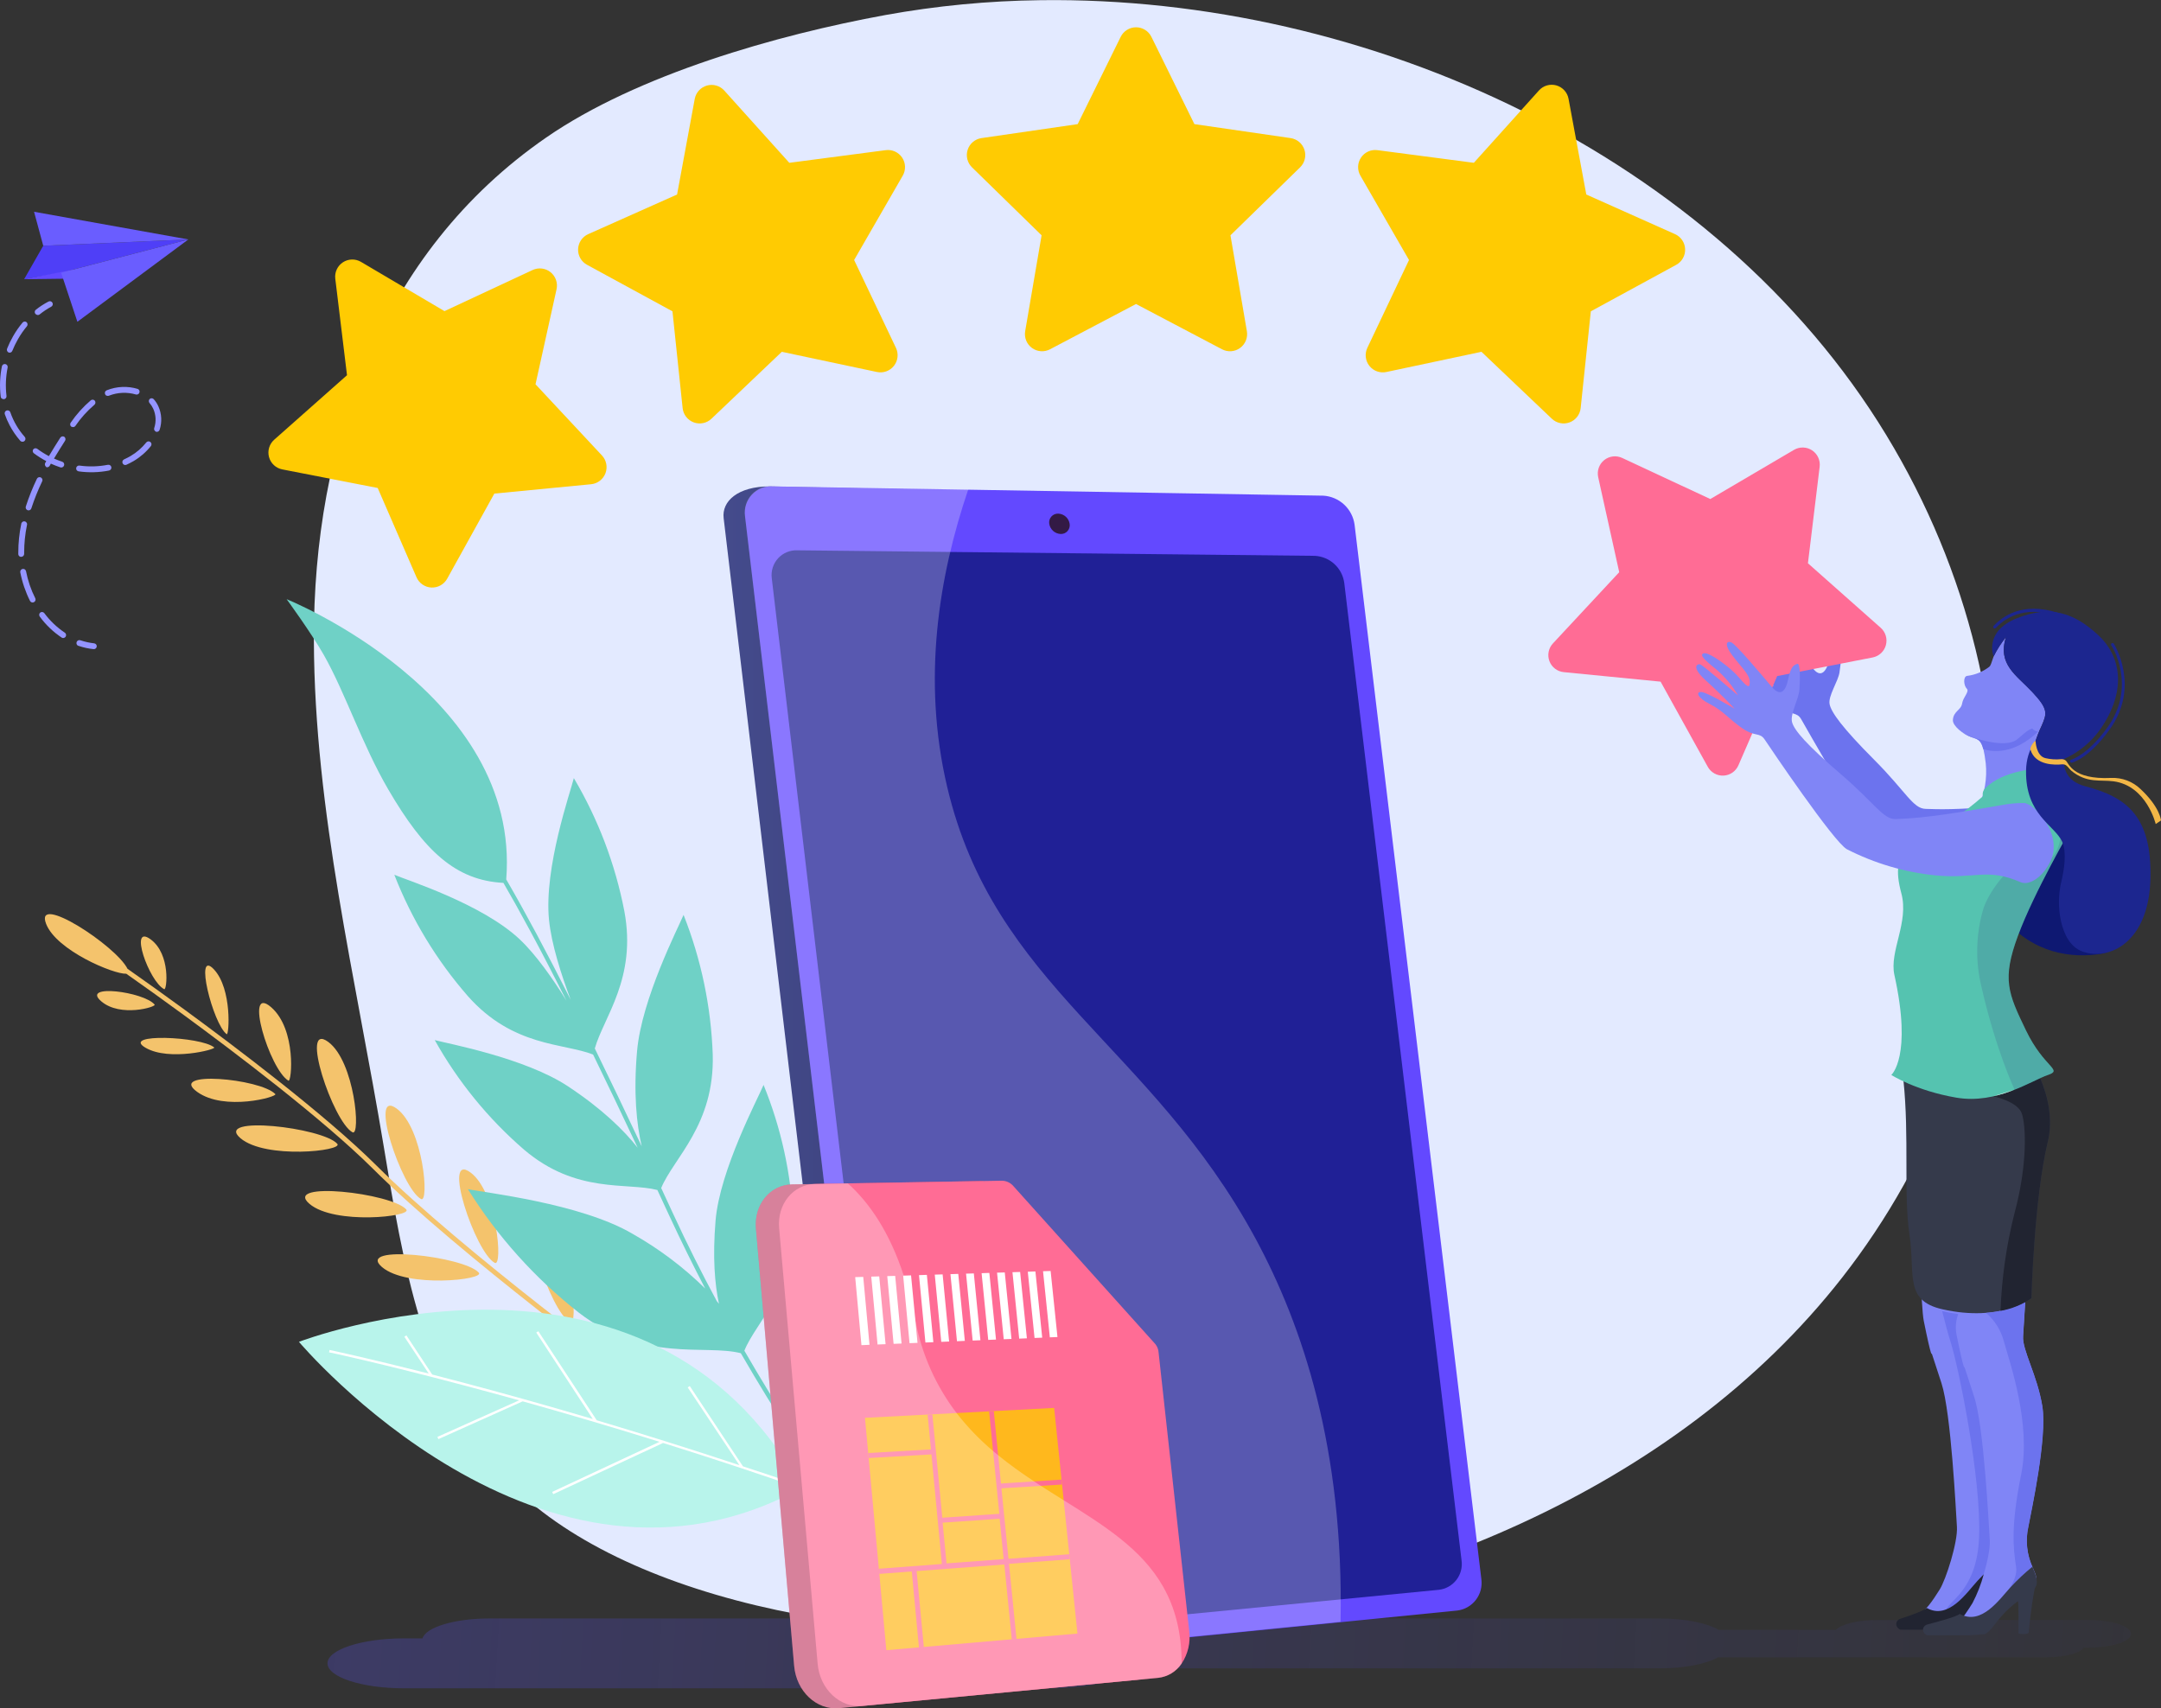 <svg width="530" height="419" viewBox="0 0 530 419" fill="none" xmlns="http://www.w3.org/2000/svg">
<rect x="0" y="0" width="530" height="419" fill="#333333" stroke="none"/>
<path style="mix-blend-mode:multiply" opacity="0.3" d="M512.354 397.344H460.144C455.512 397.344 451.57 398.352 450.285 399.744H421.514C418.695 398.083 413.266 396.95 407.081 396.95H120.061C111.507 396.95 104.419 399.101 103.623 401.837H99.02C88.739 401.837 80.319 404.593 80.319 407.953C80.319 411.324 88.739 414.079 99.02 414.079H258.718C267.714 414.079 275.29 411.967 277.036 409.192H407.09C413.161 409.192 418.503 408.097 421.37 406.484H501.929C506.398 406.484 510.148 405.457 511.107 404.094H512.363C518.031 404.094 522.673 402.567 522.673 400.714C522.663 398.861 518.022 397.344 512.354 397.344Z" fill="url(#paint0_linear_1300_2)"/>
<path d="M462.57 106.621C420.872 38.066 335.537 -1.012 255.199 0.044C242.425 0.194 229.686 1.415 217.116 3.693C190.627 8.542 156.322 18.268 133.939 33.745C93.103 61.964 76.828 108.954 76.982 157.086C77.116 199.035 87.301 240.1 94.129 281.262C98.675 308.693 103.72 340.503 123.169 361.837C176.568 420.339 369.448 418.649 451.81 313.331C496.741 255.856 503.646 174.157 462.57 106.621Z" fill="#E3EAFF"/>
<path d="M82.726 280.542C84.28 282.289 65.109 284.382 58.971 279.159C52.315 273.456 79.139 276.5 82.726 280.542Z" fill="#F4C36C"/>
<path d="M99.644 296.643C101.207 298.4 82.026 300.484 75.898 295.261C69.242 289.558 96.057 292.601 99.644 296.643Z" fill="#F4C36C"/>
<path d="M117.434 312.14C118.997 313.897 99.816 315.981 93.688 310.767C87.032 305.064 113.809 308.098 117.434 312.14Z" fill="#F4C36C"/>
<path d="M136.096 327.041C137.65 328.788 118.479 330.881 112.341 325.658C105.686 319.955 132.51 322.999 136.096 327.041Z" fill="#F4C36C"/>
<path d="M31.274 237.613C35.743 240.743 40.548 244.19 45.372 247.714C57.523 256.615 79.782 273.388 92.259 285.793C113.588 306.993 156.226 338.333 156.648 338.65L155.977 339.61C155.545 339.293 112.821 307.925 91.453 286.638C79.111 274.377 57.091 257.748 45.055 248.933C39.925 245.17 35.168 241.771 30.967 238.823C27.889 238.986 13.848 233.11 11.307 226.591C8.315 218.862 28.454 231.929 31.274 237.613Z" fill="#F4C36C"/>
<path d="M67.525 268.339C68.168 269.001 55.058 272.64 48.345 267.791C41.056 262.51 63.776 264.498 67.525 268.339Z" fill="#F4C36C"/>
<path d="M52.536 256.903C53.083 257.374 41.517 260.35 35.724 256.99C29.414 253.351 49.342 254.186 52.536 256.903Z" fill="#F4C36C"/>
<path d="M37.93 246.398C38.38 246.946 29.519 249.605 24.829 245.582C19.737 241.223 35.292 243.22 37.93 246.398Z" fill="#F4C36C"/>
<path d="M86.447 277.709C88.528 278.842 87.023 260.321 80.482 255.529C73.395 250.335 81.633 275.059 86.447 277.709Z" fill="#F4C36C"/>
<path d="M103.259 294.079C105.34 295.212 103.834 276.691 97.294 271.9C90.235 266.705 98.464 291.467 103.259 294.079Z" fill="#F4C36C"/>
<path d="M121.337 309.73C123.418 310.863 121.912 292.342 115.372 287.551C108.284 282.357 116.522 307.119 121.337 309.73Z" fill="#F4C36C"/>
<path d="M139.827 324.314C141.918 325.447 140.402 306.926 133.871 302.135C126.775 296.941 135.022 321.703 139.827 324.314Z" fill="#F4C36C"/>
<path d="M70.738 265.054C71.544 265.534 72.752 252.476 66.509 247.041C59.738 241.156 66.068 262.25 70.738 265.054Z" fill="#F4C36C"/>
<path d="M55.595 253.647C56.18 254.07 56.986 242.577 52.459 237.747C47.539 232.505 52.21 251.141 55.595 253.647Z" fill="#F4C36C"/>
<path d="M40.279 242.616C40.922 242.932 41.929 234.051 36.932 230.383C31.514 226.418 36.53 240.734 40.279 242.616Z" fill="#F4C36C"/>
<path d="M195.7 350.517L195.182 351.419L200.745 354.674L198.491 356.815C196.976 354.607 190.502 345.034 182.562 331.275C185.439 324.084 195.182 316.095 194.549 299.322C194.041 287.909 191.579 276.669 187.27 266.091C185.995 269.221 176.52 286.945 175.493 299.418C174.755 308.347 175.292 314.953 176.337 319.782L175.791 319.11C172.242 312.505 168.598 305.313 165.126 297.776L162.163 291.381C165.203 284.007 175.302 275.894 174.803 258.621C174.39 246.886 171.97 235.308 167.649 224.392C166.306 227.599 157.377 244.968 156.246 257.786C155.335 268.146 156.131 275.769 157.387 281.156C153.301 272.476 149.465 264.475 145.879 257.152C148.056 249.471 156.207 239.956 153.129 223.489C150.904 211.975 146.712 200.932 140.738 190.844C139.913 194.224 133.373 212.822 134.648 225.602C135.233 231.487 137.592 238.919 139.971 245.217C134.025 233.436 128.798 223.681 124.156 215.683C127.791 170.115 70.297 146.956 70.297 146.956C70.297 146.956 76.253 155.088 79.398 160.6C84.644 169.827 88.797 182.597 95.222 193.619C104.026 208.703 111.727 215.933 123.466 216.538C127.168 222.904 132.097 231.9 138.926 245.429C135.559 240.004 131.474 234.176 127.503 230.422C118.287 221.703 99.845 215.895 96.709 214.55C100.962 225.449 107.072 235.527 114.767 244.334C125.825 256.816 138.225 255.798 145.457 258.64C148.736 265.361 152.362 272.918 156.389 281.492C153.014 277.21 147.681 271.977 139.319 266.446C128.769 259.456 109.915 255.981 106.625 255.097C112.311 265.267 119.727 274.365 128.539 281.981C141.352 292.87 153.656 289.932 161.223 291.861L164.196 298.275C167.073 304.468 170.017 310.431 172.952 316.028C167.639 310.805 161.664 306.302 155.181 302.634C142.378 295.087 118.671 292.505 114.748 291.65C121.99 303.254 131.197 313.505 141.956 321.943C158.077 334.367 172.76 329.624 181.689 331.89C190.732 347.54 197.868 357.814 197.992 357.948L198.318 358.428L202.452 354.521L195.7 350.517Z" fill="#6FD1C6"/>
<path d="M73.318 329.105C73.318 329.105 158.825 296.181 196.602 364.909C132.922 399.993 73.318 329.105 73.318 329.105Z" fill="#B8F4EB"/>
<path d="M80.827 331.093L80.703 331.679C80.827 331.679 93.448 334.387 113.895 339.812C117.894 340.868 122.373 342.087 127.321 343.451L107.277 352.418L107.517 352.966L128.194 343.7C137.919 346.417 149.293 349.739 161.76 353.628L135.425 365.918L135.684 366.465L162.623 353.907C173.173 357.2 184.432 360.896 196.257 365.006L196.448 364.439C191.653 362.759 186.858 361.146 182.216 359.639L169.164 339.946L168.665 340.282L181.344 359.351C168.771 355.184 156.984 351.506 146.358 348.347L132.03 326.504L131.522 326.83L145.38 348.03C133.162 344.411 122.526 341.473 114.048 339.226C111.209 338.471 108.527 337.77 106.002 337.123L99.672 327.522L99.174 327.858L105.148 336.883C89.977 333.043 80.933 331.113 80.827 331.093Z" fill="white"/>
<path d="M88.5 64.21L109.013 76.308L130.62 66.226C131.33 65.894 132.119 65.768 132.897 65.862C133.675 65.955 134.411 66.264 135.023 66.755C135.634 67.245 136.097 67.897 136.358 68.637C136.618 69.376 136.668 70.174 136.499 70.941L131.34 94.253L147.643 111.718C148.176 112.292 148.538 113.004 148.688 113.772C148.838 114.541 148.771 115.337 148.494 116.07C148.217 116.802 147.741 117.443 147.119 117.919C146.498 118.396 145.756 118.689 144.977 118.765L121.241 121.06L109.675 141.934C109.296 142.621 108.732 143.188 108.047 143.571C107.362 143.955 106.584 144.138 105.8 144.101C105.017 144.064 104.259 143.808 103.614 143.362C102.968 142.916 102.46 142.299 102.147 141.578L92.633 119.687L69.233 115.126C68.463 114.977 67.75 114.615 67.175 114.081C66.6 113.547 66.186 112.863 65.979 112.106C65.773 111.348 65.782 110.548 66.006 109.796C66.23 109.043 66.66 108.369 67.247 107.849L85.105 92.025L82.228 68.329C82.139 67.555 82.268 66.773 82.598 66.068C82.928 65.363 83.447 64.763 84.097 64.337C84.747 63.91 85.503 63.672 86.281 63.649C87.058 63.627 87.826 63.821 88.5 64.21Z" fill="#FFCB02"/>
<path d="M177.623 22.195L193.581 39.929L217.221 36.828C217.997 36.724 218.787 36.84 219.501 37.163C220.214 37.486 220.823 38.003 221.259 38.654C221.694 39.306 221.938 40.067 221.964 40.851C221.989 41.634 221.795 42.409 221.402 43.088L209.482 63.77L219.743 85.325C220.078 86.033 220.208 86.82 220.12 87.598C220.032 88.376 219.729 89.114 219.244 89.729C218.76 90.343 218.114 90.811 217.378 91.077C216.643 91.344 215.848 91.4 215.082 91.239L191.749 86.285L174.487 102.703C173.918 103.244 173.209 103.613 172.442 103.771C171.674 103.929 170.877 103.869 170.142 103.597C169.406 103.326 168.761 102.853 168.28 102.234C167.799 101.614 167.5 100.872 167.418 100.092L164.925 76.357L143.98 64.951C143.29 64.578 142.718 64.02 142.33 63.339C141.941 62.657 141.751 61.881 141.781 61.097C141.811 60.313 142.06 59.553 142.499 58.904C142.939 58.255 143.551 57.741 144.267 57.423L166.057 47.706L170.391 24.24C170.538 23.473 170.894 22.762 171.421 22.186C171.948 21.61 172.625 21.193 173.376 20.981C174.126 20.768 174.921 20.77 175.671 20.984C176.422 21.198 177.097 21.618 177.623 22.195Z" fill="#FFCB02"/>
<path d="M377.427 22.195L361.469 39.929L337.829 36.828C337.053 36.724 336.263 36.841 335.549 37.163C334.836 37.486 334.227 38.003 333.791 38.655C333.356 39.306 333.112 40.067 333.086 40.851C333.061 41.634 333.255 42.41 333.648 43.088L345.568 63.77L335.345 85.325C335.01 86.034 334.879 86.822 334.967 87.601C335.056 88.38 335.36 89.119 335.846 89.734C336.331 90.35 336.979 90.816 337.716 91.082C338.453 91.348 339.249 91.403 340.016 91.24L363.339 86.285L380.602 102.704C381.171 103.244 381.879 103.614 382.647 103.772C383.415 103.93 384.211 103.869 384.947 103.598C385.682 103.326 386.327 102.853 386.808 102.234C387.289 101.614 387.588 100.873 387.67 100.092L390.163 76.357L411.109 64.951C411.795 64.575 412.363 64.015 412.748 63.334C413.134 62.653 413.322 61.877 413.291 61.095C413.26 60.312 413.011 59.554 412.573 58.905C412.135 58.257 411.525 57.743 410.811 57.423L389.051 47.706L384.697 24.24C384.556 23.465 384.2 22.745 383.671 22.162C383.141 21.579 382.458 21.157 381.7 20.944C380.943 20.731 380.14 20.735 379.385 20.956C378.629 21.177 377.951 21.607 377.427 22.195Z" fill="#FFCB02"/>
<path d="M282.387 9.031L292.937 30.443L316.539 33.87C317.313 33.984 318.041 34.313 318.639 34.819C319.237 35.325 319.682 35.989 319.924 36.735C320.165 37.481 320.193 38.28 320.005 39.041C319.817 39.802 319.42 40.495 318.859 41.043L301.779 57.711L305.807 81.234C305.939 82.007 305.853 82.802 305.558 83.528C305.263 84.255 304.772 84.885 304.138 85.346C303.505 85.807 302.755 86.082 301.974 86.139C301.193 86.197 300.411 86.034 299.717 85.67L278.618 74.561L257.52 85.67C256.826 86.034 256.044 86.197 255.263 86.139C254.482 86.082 253.732 85.807 253.099 85.346C252.465 84.885 251.973 84.255 251.678 83.528C251.383 82.802 251.297 82.007 251.43 81.234L255.458 57.711L238.387 41.043C237.826 40.495 237.429 39.801 237.242 39.039C237.054 38.277 237.083 37.478 237.326 36.731C237.568 35.985 238.014 35.322 238.614 34.816C239.213 34.311 239.942 33.983 240.717 33.87L264.31 30.443L274.859 9.031C275.206 8.329 275.743 7.738 276.408 7.325C277.073 6.911 277.84 6.692 278.623 6.692C279.406 6.692 280.173 6.911 280.838 7.325C281.503 7.738 282.04 8.329 282.387 9.031Z" fill="#FFCB02"/>
<path d="M10.607 60.274L5.917 68.484L14.99 66.88L46.187 58.728L10.607 60.274Z" fill="#4F3FF7"/>
<path d="M5.917 68.483L21.214 68.29L17.57 66.207L5.917 68.483Z" fill="#6249FF"/>
<path d="M10.607 60.275L8.353 51.94L46.187 58.729L10.607 60.275Z" fill="#6A5DFF"/>
<path d="M46.187 58.728L14.99 66.88L18.979 78.92L46.187 58.728Z" fill="#6A5DFF"/>
<path d="M8.861 77.115C8.779 77.075 8.707 77.015 8.65 76.942C8.546 76.796 8.501 76.616 8.524 76.438C8.547 76.26 8.637 76.097 8.775 75.982C9.75 75.208 10.797 74.529 11.902 73.956C11.985 73.913 12.075 73.886 12.169 73.878C12.262 73.87 12.357 73.88 12.446 73.908C12.536 73.936 12.619 73.981 12.691 74.041C12.762 74.102 12.822 74.176 12.865 74.259C12.909 74.342 12.935 74.433 12.944 74.526C12.952 74.62 12.942 74.714 12.914 74.804C12.886 74.894 12.841 74.977 12.78 75.049C12.72 75.121 12.646 75.18 12.563 75.224C11.547 75.774 10.584 76.417 9.686 77.144C9.563 77.227 9.417 77.269 9.269 77.264C9.121 77.259 8.978 77.207 8.861 77.115Z" fill="#9494FF"/>
<path d="M15.153 156.395C13.063 155.005 11.235 153.256 9.753 151.229C9.639 151.076 9.59 150.884 9.617 150.695C9.644 150.506 9.745 150.335 9.897 150.221C10.047 150.123 10.227 150.083 10.404 150.11C10.581 150.137 10.742 150.227 10.856 150.365C12.244 152.245 13.948 153.87 15.891 155.166C16.046 155.268 16.156 155.428 16.196 155.609C16.236 155.791 16.205 155.982 16.108 156.141C16.011 156.3 15.857 156.415 15.677 156.462C15.497 156.51 15.306 156.485 15.143 156.395H15.153ZM7.653 147.686C7.532 147.615 7.433 147.512 7.365 147.388C6.25 145.163 5.443 142.795 4.968 140.351C4.941 140.167 4.985 139.981 5.091 139.83C5.198 139.678 5.359 139.574 5.54 139.538C5.721 139.502 5.91 139.538 6.066 139.637C6.222 139.737 6.333 139.892 6.378 140.072C6.825 142.388 7.589 144.63 8.65 146.736C8.715 146.87 8.736 147.021 8.71 147.168C8.685 147.314 8.615 147.45 8.51 147.555C8.405 147.66 8.27 147.73 8.123 147.756C7.976 147.781 7.826 147.76 7.691 147.696L7.653 147.686ZM4.853 136.5C4.745 136.439 4.655 136.352 4.591 136.246C4.528 136.14 4.492 136.019 4.488 135.895V135.55C4.485 133.188 4.726 130.833 5.208 128.522C5.217 128.421 5.247 128.323 5.297 128.234C5.346 128.146 5.414 128.069 5.495 128.008C5.576 127.948 5.669 127.905 5.768 127.883C5.867 127.861 5.97 127.861 6.069 127.881C6.168 127.901 6.262 127.943 6.344 128.002C6.426 128.061 6.495 128.137 6.546 128.224C6.597 128.312 6.629 128.41 6.639 128.51C6.65 128.611 6.639 128.713 6.608 128.81C6.154 131.021 5.926 133.273 5.927 135.531V135.838C5.929 136.027 5.857 136.21 5.726 136.347C5.595 136.483 5.416 136.563 5.227 136.568C5.098 136.585 4.967 136.561 4.853 136.5ZM6.656 125.075C6.514 124.994 6.404 124.867 6.344 124.715C6.285 124.563 6.28 124.395 6.33 124.239C7.085 121.901 7.998 119.617 9.063 117.403C9.151 117.24 9.298 117.118 9.474 117.061C9.65 117.004 9.841 117.017 10.008 117.097C10.174 117.177 10.303 117.319 10.369 117.492C10.434 117.665 10.43 117.857 10.358 118.027C9.321 120.18 8.431 122.399 7.691 124.671C7.664 124.762 7.619 124.847 7.559 124.92C7.498 124.993 7.424 125.053 7.34 125.097C7.256 125.141 7.164 125.167 7.069 125.175C6.975 125.183 6.88 125.171 6.79 125.142L6.656 125.075ZM11.355 114.513C11.197 114.417 11.081 114.264 11.031 114.086C10.982 113.908 11.001 113.717 11.086 113.553L11.345 113.092C10.283 112.534 9.266 111.892 8.305 111.172C8.161 111.063 8.064 110.902 8.035 110.723C8.007 110.544 8.048 110.36 8.152 110.212C8.264 110.071 8.424 109.977 8.602 109.948C8.779 109.92 8.961 109.959 9.111 110.058C10.022 110.736 10.984 111.343 11.988 111.873C12.832 110.432 13.752 108.992 14.798 107.331C14.903 107.183 15.059 107.079 15.237 107.04C15.414 107 15.6 107.029 15.757 107.12C15.903 107.226 16.006 107.383 16.045 107.56C16.084 107.737 16.056 107.922 15.968 108.08C15.009 109.626 14.05 111.076 13.244 112.468C13.884 112.756 14.555 113.015 15.258 113.246C15.348 113.274 15.431 113.32 15.503 113.381C15.575 113.442 15.634 113.516 15.677 113.6C15.72 113.684 15.746 113.776 15.753 113.87C15.76 113.964 15.748 114.059 15.719 114.148C15.69 114.244 15.641 114.333 15.576 114.409C15.511 114.486 15.431 114.547 15.341 114.591C15.251 114.634 15.152 114.658 15.052 114.661C14.952 114.664 14.852 114.647 14.759 114.609C13.984 114.351 13.222 114.053 12.477 113.716L12.18 114.244C12.087 114.406 11.935 114.525 11.756 114.577C11.578 114.629 11.386 114.61 11.221 114.523L11.355 114.513ZM5.169 108.272C5.102 108.232 5.041 108.184 4.987 108.128C3.962 106.955 3.077 105.666 2.35 104.287C1.902 103.437 1.517 102.554 1.199 101.647C1.159 101.556 1.138 101.459 1.138 101.36C1.138 101.261 1.158 101.163 1.197 101.072C1.237 100.981 1.294 100.899 1.366 100.832C1.439 100.764 1.524 100.712 1.617 100.679C1.71 100.646 1.809 100.632 1.908 100.639C2.006 100.646 2.103 100.673 2.19 100.719C2.278 100.765 2.355 100.828 2.417 100.905C2.479 100.983 2.525 101.072 2.551 101.167C3.321 103.376 4.517 105.411 6.071 107.158C6.181 107.287 6.242 107.45 6.244 107.62C6.245 107.789 6.187 107.954 6.079 108.085C5.972 108.216 5.821 108.304 5.655 108.335C5.488 108.366 5.316 108.337 5.169 108.253V108.272ZM19.027 115.521C18.886 115.437 18.777 115.307 18.72 115.152C18.662 114.997 18.66 114.827 18.713 114.671C18.765 114.515 18.87 114.381 19.01 114.293C19.149 114.205 19.314 114.167 19.478 114.187C21.8 114.513 24.16 114.448 26.46 113.995C26.645 113.958 26.838 113.995 26.996 114.1C27.154 114.204 27.264 114.366 27.304 114.551C27.341 114.738 27.303 114.932 27.2 115.092C27.096 115.252 26.933 115.364 26.747 115.406C24.289 115.887 21.767 115.955 19.286 115.608C19.191 115.588 19.102 115.545 19.027 115.483V115.521ZM0.527 97.816C0.43 97.761 0.346 97.684 0.285 97.591C0.223 97.497 0.185 97.39 0.173 97.278C-0.13 94.795 -0.029 92.279 0.47 89.828C0.514 89.648 0.626 89.492 0.782 89.393C0.938 89.293 1.126 89.258 1.307 89.294C1.489 89.329 1.65 89.434 1.756 89.585C1.863 89.736 1.907 89.923 1.88 90.106C1.412 92.409 1.315 94.772 1.592 97.106C1.604 97.199 1.597 97.294 1.573 97.385C1.548 97.475 1.505 97.561 1.447 97.635C1.389 97.709 1.317 97.771 1.235 97.817C1.153 97.863 1.062 97.892 0.969 97.903C0.812 97.913 0.656 97.869 0.527 97.778V97.816ZM30.373 113.956C30.241 113.882 30.137 113.767 30.075 113.63C30.035 113.543 30.012 113.45 30.009 113.355C30.005 113.26 30.02 113.165 30.053 113.075C30.086 112.986 30.136 112.904 30.201 112.835C30.266 112.765 30.343 112.709 30.43 112.67C30.978 112.423 31.513 112.148 32.032 111.844C33.504 110.982 34.804 109.856 35.868 108.522C35.986 108.371 36.159 108.274 36.349 108.252C36.539 108.229 36.73 108.283 36.88 108.402C37.03 108.52 37.127 108.693 37.149 108.883C37.172 109.073 37.118 109.264 36.999 109.415C35.818 110.888 34.378 112.134 32.751 113.092C32.195 113.409 31.61 113.716 31.015 113.985C30.913 114.031 30.802 114.053 30.69 114.048C30.579 114.043 30.47 114.011 30.373 113.956ZM17.55 104.652H17.483C17.343 104.54 17.248 104.381 17.218 104.203C17.188 104.026 17.224 103.844 17.32 103.692C18.726 101.638 20.397 99.779 22.288 98.162C22.433 98.057 22.611 98.01 22.788 98.03C22.965 98.049 23.129 98.134 23.247 98.267C23.366 98.417 23.422 98.607 23.402 98.798C23.383 98.988 23.289 99.163 23.142 99.285C21.35 100.816 19.77 102.579 18.442 104.527C18.331 104.646 18.184 104.723 18.023 104.746C17.863 104.769 17.699 104.736 17.56 104.652H17.55ZM2.043 86.409C1.894 86.321 1.782 86.183 1.726 86.019C1.669 85.856 1.673 85.678 1.736 85.517C2.157 84.458 2.654 83.431 3.222 82.444C3.897 81.265 4.674 80.147 5.543 79.103C5.662 78.969 5.826 78.885 6.004 78.867C6.182 78.849 6.36 78.899 6.502 79.007C6.648 79.13 6.74 79.306 6.758 79.496C6.776 79.686 6.719 79.876 6.598 80.025C5.782 81.005 5.053 82.056 4.421 83.164C3.89 84.091 3.422 85.054 3.021 86.045C2.986 86.136 2.934 86.219 2.866 86.288C2.798 86.358 2.717 86.413 2.627 86.45C2.537 86.487 2.44 86.505 2.343 86.503C2.246 86.501 2.15 86.479 2.062 86.438L2.043 86.409ZM38.15 105.814C38.009 105.735 37.9 105.61 37.84 105.459C37.781 105.309 37.775 105.143 37.824 104.988C38.342 103.437 38.257 101.746 37.584 100.255C37.351 99.743 37.044 99.267 36.673 98.843C36.611 98.773 36.564 98.691 36.533 98.602C36.503 98.513 36.491 98.419 36.497 98.325C36.503 98.231 36.528 98.14 36.57 98.056C36.611 97.972 36.67 97.897 36.741 97.835C36.879 97.722 37.055 97.665 37.233 97.678C37.412 97.691 37.578 97.771 37.7 97.903C38.168 98.422 38.553 99.012 38.841 99.65C39.662 101.464 39.771 103.52 39.148 105.411C39.12 105.502 39.075 105.586 39.015 105.66C38.955 105.733 38.881 105.794 38.797 105.839C38.713 105.883 38.621 105.911 38.527 105.92C38.432 105.929 38.337 105.919 38.246 105.891L38.15 105.814ZM26.086 97.038C25.948 96.956 25.84 96.831 25.779 96.683C25.739 96.594 25.717 96.498 25.716 96.4C25.715 96.302 25.733 96.205 25.771 96.115C25.809 96.025 25.865 95.944 25.936 95.876C26.006 95.809 26.09 95.757 26.182 95.723C28.602 94.753 31.28 94.634 33.777 95.387C33.947 95.453 34.085 95.58 34.164 95.744C34.244 95.908 34.258 96.096 34.205 96.27C34.151 96.444 34.034 96.591 33.876 96.682C33.718 96.773 33.532 96.801 33.355 96.76C31.172 96.119 28.838 96.22 26.719 97.048C26.618 97.088 26.511 97.106 26.403 97.099C26.295 97.092 26.19 97.062 26.095 97.01L26.086 97.038Z" fill="#9494FF"/>
<path d="M19.104 158.354C18.961 158.27 18.851 158.139 18.794 157.983C18.736 157.827 18.734 157.656 18.788 157.499C18.817 157.404 18.866 157.316 18.932 157.241C18.997 157.166 19.078 157.105 19.168 157.063C19.258 157.02 19.356 156.997 19.456 156.994C19.555 156.992 19.654 157.01 19.747 157.048C20.832 157.414 21.955 157.662 23.094 157.787C23.282 157.808 23.454 157.902 23.573 158.05C23.692 158.197 23.747 158.386 23.727 158.575C23.706 158.763 23.612 158.936 23.464 159.054C23.317 159.173 23.128 159.229 22.94 159.208C21.696 159.082 20.47 158.815 19.286 158.411L19.104 158.354Z" fill="#9494FF"/>
<path d="M498.381 197.018L492.233 197.575C479.267 198.727 475.354 198.478 472.257 198.391C469.159 198.305 467.461 194.176 459.665 186.351C451.868 178.526 449.115 174.714 448.722 172.698C448.329 170.681 450.813 167.138 451.148 164.921C451.484 162.703 451.973 158.257 451.091 158.545C450.208 158.833 449.518 158.948 448.521 162.386C447.974 164.258 446.67 166.754 444.473 163.72C442.277 160.686 436.466 152.458 435.372 151.997C434.279 151.536 433.598 152.352 435.372 155.127C437.146 157.902 439.266 160.12 439.208 161.906C439.151 163.692 438.604 163.461 436.629 160.744C434.653 158.027 429.915 154.023 428.582 154.157C427.249 154.292 428.448 155.732 431.306 158.392C433.264 160.352 434.884 162.623 436.101 165.113C436.101 165.113 428.055 156.99 427.422 156.779C426.789 156.567 425.043 157.182 428.592 160.936C432.14 164.69 435.008 168.3 435.008 168.3C435.008 168.3 428.611 163.749 427.22 163.567C425.83 163.384 426.041 164.863 429.062 166.706C432.083 168.55 433.253 170.547 436.36 173.111C439.467 175.674 440.647 174.464 441.769 176.423C442.891 178.382 456.663 202.789 459.722 204.805C466.193 208.79 473.348 211.538 480.821 212.909C490.517 214.608 493.614 212.006 501.536 216.221C503.588 217.316 507.06 215.463 509.266 211.718C512.958 205.41 506.485 197.201 503.914 196.941C502.072 196.778 500.218 196.804 498.381 197.018Z" fill="#6C73EE"/>
<path d="M520.199 223.345C520.563 223.402 522.328 232.85 515.25 233.954C508.173 235.059 498.736 233.954 491.428 225.255C478.433 209.768 508.93 201.185 508.93 201.185L520.199 223.345Z" fill="#0E1872"/>
<path d="M502.629 168.743C502.702 168.746 502.774 168.729 502.838 168.693C502.901 168.657 502.953 168.604 502.987 168.539C503.022 168.475 503.037 168.402 503.031 168.329C503.025 168.256 502.999 168.186 502.955 168.128C497.959 161.618 499.877 152.516 499.896 152.42C499.907 152.372 499.909 152.321 499.9 152.272C499.892 152.223 499.874 152.176 499.847 152.134C499.82 152.092 499.785 152.056 499.744 152.027C499.703 151.999 499.657 151.979 499.608 151.969C499.51 151.949 499.409 151.967 499.324 152.021C499.24 152.075 499.18 152.16 499.157 152.257C499.071 152.651 497.143 161.858 502.361 168.579C502.39 168.625 502.429 168.664 502.476 168.692C502.522 168.721 502.575 168.738 502.629 168.743Z" fill="#1C268F"/>
<path d="M502.629 168.743C502.702 168.746 502.774 168.729 502.838 168.693C502.901 168.657 502.953 168.604 502.987 168.539C503.022 168.475 503.037 168.402 503.031 168.329C503.025 168.256 502.999 168.186 502.955 168.128C497.959 161.618 499.877 152.516 499.896 152.42C499.907 152.372 499.909 152.321 499.9 152.272C499.892 152.223 499.874 152.176 499.847 152.134C499.82 152.092 499.785 152.056 499.744 152.027C499.703 151.999 499.657 151.979 499.608 151.969C499.51 151.949 499.409 151.967 499.324 152.021C499.24 152.075 499.18 152.16 499.157 152.257C499.071 152.651 497.143 161.858 502.361 168.579C502.39 168.625 502.429 168.664 502.476 168.692C502.522 168.721 502.575 168.738 502.629 168.743Z" fill="#1C268F"/>
<path d="M489.318 372.677C490.056 368.664 493.998 350.306 492.77 342.519C491.543 334.732 487.841 328.433 488.081 325.035C488.32 321.636 489.318 304.305 489.318 304.305C487.774 303.134 476.85 291.324 472.305 297.862C470.271 300.743 471.202 320.906 471.806 323.911C473.781 333.714 473.781 331.957 473.781 331.957L476.16 339.245C478.529 346.532 479.699 370.67 479.948 374.444C480.197 378.217 477.263 387.406 475.709 389.873C474.06 392.485 472.122 395.433 470.396 395.932C469.159 396.297 467.807 397.689 468.478 398.812C468.799 398.646 469.153 398.551 469.514 398.534C471.432 398.419 473.187 397.574 475.047 397.295C476.821 396.99 478.626 396.919 480.418 397.084H480.61C482.172 394.442 484.211 392.114 486.623 390.219C491.581 386.455 492.013 386.455 490.517 383.027C489.008 379.798 488.588 376.166 489.318 372.677Z" fill="#8085F6"/>
<path d="M491.945 156.299C490.78 157.759 489.773 159.339 488.944 161.013C488.34 162.665 488.301 163.164 487.879 163.538C486.308 164.759 484.435 165.529 482.461 165.766C481.425 165.91 481.607 168.147 482.355 168.896C483.103 169.645 481.473 170.922 481.214 172.564C480.955 174.206 479.085 174.407 478.96 176.596C478.874 177.998 481.367 180.043 483.487 180.783C485.606 181.522 486.306 181.368 487.016 187.196C487.388 190.872 486.766 194.58 485.213 197.931L486.7 198.036C489.002 195.593 491.901 193.793 495.11 192.813C500.807 190.893 500.232 192.055 500.232 192.055C500.232 192.055 497.7 189.693 498.112 186.534C498.557 183.536 499.452 180.622 500.769 177.893C502.063 174.906 502.332 173.831 498.419 169.683C494.506 165.535 489.912 163.001 491.945 156.299Z" fill="#8085F6"/>
<path d="M497.422 374.531C498.16 370.585 502.102 352.563 500.865 344.911C499.628 337.258 495.935 331.085 496.185 327.743C496.434 324.402 497.422 307.388 497.422 307.388C495.197 305.737 477.944 316.99 479.91 326.639C481.876 336.288 481.885 334.541 481.885 334.541L484.254 341.704C486.633 348.857 487.803 372.553 488.09 376.269C488.378 379.985 485.396 389.001 483.842 391.42C482.202 393.984 480.255 396.874 478.529 397.373C477.292 397.728 475.939 399.092 476.611 400.205C476.933 400.044 477.286 399.953 477.647 399.937C479.565 399.821 481.32 398.976 483.19 398.717C484.963 398.415 486.769 398.347 488.56 398.516H488.752C490.324 395.925 492.359 393.646 494.756 391.795C499.723 388.098 500.145 388.098 498.659 384.728C497.123 381.562 496.688 377.973 497.422 374.531Z" fill="#8085F6"/>
<path d="M499.848 179.438C499.293 179.359 498.784 179.087 498.409 178.67C497.096 179.054 495.532 180.773 494.573 181.445C491.792 183.538 483.909 181.234 481.319 179.678C481.984 180.134 482.702 180.505 483.458 180.782C485.021 181.33 485.817 181.387 486.412 183.749C488.79 184.469 493.94 185.074 499.848 179.438Z" fill="#6C73EE"/>
<path d="M514.627 155.789C508.623 150.211 502.811 148.377 494.631 151.642C486.45 154.906 488.944 161.013 488.944 161.013C489.774 159.338 490.78 157.758 491.945 156.298C489.912 163.019 494.516 165.564 498.419 169.74C502.322 173.917 502.063 174.964 500.769 177.95C499.452 180.679 498.557 183.593 498.112 186.591C497.69 188.886 508.815 187.839 515.145 178.804C521.302 169.971 520.63 161.368 514.627 155.789Z" fill="#1C268F"/>
<path d="M500.088 188.521C500.088 188.521 491.457 188.751 486.901 193.321C482.346 197.892 503.924 209.308 505.267 206.898C506.609 204.488 500.088 188.521 500.088 188.521Z" fill="#55C3B0"/>
<path d="M492.262 251.66C492.262 251.66 505.602 265.938 502.236 280.004C498.87 294.07 498.218 318.41 498.218 318.41C498.218 318.41 490.785 324.363 476.39 321.117C466.886 318.976 469.782 312.476 468.305 302.721C466.828 292.966 468.305 278.909 466.819 264.843C465.045 248.175 492.262 251.66 492.262 251.66Z" fill="#353A4B"/>
<path d="M508.038 187.061C507.952 187.055 507.87 187.018 507.808 186.958C507.745 186.898 507.706 186.818 507.695 186.732C507.685 186.646 507.705 186.559 507.752 186.486C507.799 186.413 507.869 186.358 507.952 186.332C507.952 186.332 511.913 185.295 516.842 178.449C524.188 168.242 517.916 158.353 517.801 158.286C517.752 158.203 517.735 158.105 517.755 158.011C517.774 157.916 517.829 157.833 517.907 157.777C517.989 157.722 518.09 157.703 518.187 157.722C518.285 157.742 518.37 157.8 518.425 157.882C518.492 157.988 525.042 168.31 517.398 178.919C512.287 186.024 508.249 187.052 508.077 187.09L508.038 187.061Z" fill="#1C268F"/>
<path d="M512.833 172.324C512.78 172.338 512.724 172.338 512.67 172.324C512.582 172.28 512.514 172.203 512.481 172.11C512.449 172.016 512.455 171.913 512.498 171.824C512.498 171.757 516.056 164.546 513.658 158.449C512.431 155.31 509.822 152.986 505.986 151.527C497.355 148.262 492.252 151.085 489.481 154.033C489.411 154.1 489.318 154.137 489.222 154.137C489.125 154.137 489.033 154.1 488.963 154.033C488.927 153.999 488.899 153.958 488.879 153.912C488.86 153.867 488.85 153.818 488.85 153.769C488.85 153.719 488.86 153.67 488.879 153.625C488.899 153.58 488.927 153.539 488.963 153.505C491.888 150.394 497.259 147.408 506.226 150.816C510.302 152.352 513.025 154.82 514.339 158.161C516.842 164.575 513.294 171.834 513.14 172.141C513.109 172.195 513.064 172.241 513.011 172.273C512.957 172.304 512.896 172.322 512.833 172.324Z" fill="#1C268F"/>
<path d="M485.367 377.296C484.81 389.489 478.653 392.226 477.311 394.722C480.533 393.474 483.19 389.681 484.983 387.704C485.491 387.147 486.009 386.609 486.508 386.11C487.467 382.98 488.129 379.658 488.004 377.737C487.755 373.964 486.585 349.835 484.168 342.548L481.799 335.251C481.799 335.251 481.799 337.017 479.823 327.205C479.53 325.555 479.685 323.857 480.274 322.289C478.949 322.124 477.633 321.89 476.333 321.588C477.023 324.382 477.752 327.09 478.346 328.971C480.255 334.809 486.038 362.797 485.367 377.296Z" fill="#6C73EE"/>
<path d="M496.156 327.743C496.252 326.437 496.463 323.038 496.683 319.38C493.702 320.908 490.436 321.801 487.093 322.001C489.255 323.86 490.792 326.341 491.495 329.106C492.962 334.291 498.208 349.356 495.695 361.694C493.183 374.031 493.72 379.715 494.458 384.247C494.756 386.072 493.892 388.011 492.751 389.672C492.866 389.528 492.991 389.403 493.106 389.279C494.778 387.496 496.555 385.816 498.429 384.247C497.084 381.193 496.748 377.789 497.47 374.531C498.208 370.585 502.15 352.563 500.913 344.91C499.675 337.258 495.906 331.084 496.156 327.743Z" fill="#6C73EE"/>
<path d="M499.253 386.436C499.081 385.857 498.867 385.293 498.611 384.746C498.859 385.296 499.073 385.86 499.253 386.436Z" fill="#6C73EE"/>
<path d="M488.848 268.876C488.848 268.876 494.823 270.115 495.858 273.082C496.894 276.049 497.306 285.669 494.017 297.758C492.067 305.533 490.935 313.491 490.641 321.502C493.359 321.032 495.943 319.981 498.218 318.42C498.218 318.42 498.87 294.071 502.236 280.014C503.54 274.57 502.332 269.088 500.375 264.421C500.001 263.538 493 261.128 493 261.128L488.848 268.876Z" fill="#212431"/>
<path d="M480.543 397.689L480.773 397.449C481.128 396.978 481.53 396.489 481.991 395.884C482.605 395.01 483.209 394.079 483.775 393.166C484.948 390.922 485.871 388.556 486.527 386.109C486.028 386.609 485.51 387.146 485.002 387.703C482.355 390.584 477.876 397.401 472.535 394.367C471.825 395.154 466.78 396.805 466.119 397.007C464.891 397.362 464.575 398.927 466.032 399.705H474.894C477.004 399.11 479.996 398.217 480.543 397.689Z" fill="#212431"/>
<path d="M508.038 203.048C508.038 203.048 498.87 218.823 494.919 229.5C490.967 240.177 492.464 243.576 496.904 252.764C501.344 261.953 506.091 262.366 502.236 263.662C498.381 264.958 489.769 270.921 479.795 269.212C469.821 267.503 463.856 263.643 463.856 263.643C463.856 263.643 469.054 259.188 464.613 239.121C463.328 233.312 468.238 226.226 466.32 219.111C464.747 213.254 465.572 210.758 467.49 208.358C469.926 205.333 478.04 203.259 488.301 193.485C494.449 187.686 508.038 203.048 508.038 203.048Z" fill="#55C3B0"/>
<g style="mix-blend-mode:multiply">
<path d="M494.017 267.272L488.848 268.876C490.61 268.478 492.339 267.942 494.017 267.272Z" fill="#FDF8F2"/>
</g>
<g style="mix-blend-mode:multiply" opacity="0.22">
<path d="M494.918 229.481C498.275 220.417 505.391 207.676 507.463 204.037C506.973 203.489 506.235 203.547 505.362 203.979C505.439 205.246 505.249 206.516 504.804 207.705C504.36 208.894 503.671 209.977 502.783 210.883C499.647 213.888 495.81 214.723 494.151 213.129C493.029 212.054 487.438 218.967 486.297 223.345C484.581 229.464 484.472 235.923 485.98 242.097C489.51 257.584 494.055 267.166 494.094 267.243C496.578 266.283 498.726 265.179 500.404 264.411L501.363 263.988C501.67 263.863 501.958 263.748 502.226 263.662C506.062 262.385 501.325 261.953 496.894 252.764C492.463 243.576 490.977 240.157 494.918 229.481Z" fill="#3B5589"/>
</g>
<path d="M472.583 401.069H482.959C484.12 401.012 485.395 400.925 486.795 400.791C486.92 400.733 487.035 400.666 487.15 400.599C489.068 399.36 489.922 396.432 494.89 392.735C495.101 392.581 495.024 397.824 495.062 400.608C495.35 400.839 497.249 400.887 497.527 400.474C497.911 396.259 498.86 389.691 499.148 389.336C499.963 388.376 499.474 386.619 498.64 384.737C498.572 384.583 498.515 384.42 498.448 384.267C496.552 385.81 494.767 387.485 493.106 389.279C490.449 392.159 485.98 398.794 480.638 395.827C479.929 396.595 473.417 398.218 472.736 398.41C471.451 398.765 471.134 400.263 472.583 401.069Z" fill="#353A4B"/>
<path d="M440.004 110.326L419.462 122.395L397.845 112.313C397.135 111.982 396.347 111.855 395.569 111.949C394.791 112.042 394.054 112.352 393.443 112.842C392.831 113.332 392.369 113.984 392.108 114.724C391.847 115.464 391.798 116.262 391.966 117.028L397.126 140.34L380.87 157.805C380.334 158.378 379.969 159.09 379.816 159.86C379.664 160.63 379.731 161.427 380.008 162.161C380.286 162.895 380.764 163.537 381.388 164.013C382.011 164.488 382.756 164.779 383.536 164.853L407.272 167.186L418.838 188.059C419.216 188.747 419.779 189.315 420.463 189.699C421.147 190.082 421.925 190.266 422.708 190.229C423.492 190.192 424.249 189.936 424.894 189.489C425.539 189.043 426.046 188.425 426.357 187.704L435.871 165.813L459.281 161.252C460.05 161.101 460.762 160.738 461.335 160.204C461.909 159.669 462.322 158.985 462.528 158.228C462.733 157.471 462.723 156.671 462.498 155.919C462.274 155.168 461.844 154.494 461.256 153.974L443.409 138.151L446.286 114.455C446.377 113.679 446.251 112.893 445.921 112.185C445.592 111.477 445.072 110.875 444.419 110.447C443.767 110.018 443.009 109.78 442.229 109.758C441.449 109.737 440.679 109.934 440.004 110.326Z" fill="#FF6C95"/>
<path d="M490.929 197.461L484.849 198.507C472.017 200.667 468.094 200.735 464.997 200.888C461.899 201.042 459.847 197.048 451.494 189.885C443.14 182.722 440.043 179.112 439.515 177.125C438.988 175.137 441.165 171.412 441.318 169.175C441.472 166.937 441.615 162.454 440.762 162.818C439.908 163.183 439.228 163.347 438.499 166.841C438.096 168.762 436.993 171.345 434.567 168.493C432.14 165.641 425.696 157.931 424.573 157.528C423.451 157.125 422.838 158.018 424.784 160.649C426.731 163.279 429.062 165.315 429.129 167.101C429.196 168.887 428.649 168.704 426.472 166.141C424.295 163.577 419.212 159.938 417.927 160.216C416.642 160.495 417.927 161.791 420.977 164.22C423.075 166.027 424.861 168.168 426.261 170.557C426.261 170.557 417.63 163.097 416.959 162.934C416.287 162.77 414.619 163.529 418.455 166.985C422.291 170.442 425.427 173.822 425.427 173.822C425.427 173.822 418.714 169.799 417.285 169.722C415.856 169.645 416.22 171.105 419.376 172.698C422.531 174.292 423.854 176.174 427.153 178.517C430.452 180.86 431.536 179.477 432.812 181.397C434.087 183.318 449.729 206.496 452.951 208.281C459.717 211.744 467.066 213.919 474.625 214.695C484.427 215.655 487.304 212.775 495.532 216.356C497.671 217.316 500.989 215.166 502.879 211.258C506.072 204.681 498.966 197.009 496.386 196.952C494.554 196.938 492.726 197.108 490.929 197.461Z" fill="#8085F6"/>
<path d="M508.556 175.837C508.556 179.188 501.526 190.239 511.51 192.87C521.493 195.501 527.813 200.109 527.411 215.568C527.008 231.026 517.427 235.731 510.771 233.388C507.683 232.294 506.187 229.058 505.468 225.918C504.765 222.654 504.811 219.273 505.602 216.029C506.254 213.254 506.926 209.01 505.756 206.427C503.905 202.366 496.722 199.908 496.904 188.981C497.086 178.055 508.556 175.837 508.556 175.837Z" fill="#1C268F"/>
<path d="M499.244 181.743C499.244 181.743 499.33 185.363 501.622 185.939C502.897 186.24 504.213 186.327 505.516 186.198C505.924 186.159 506.331 186.284 506.647 186.544C507.396 187.139 508.172 191.258 517.791 190.797C519.117 190.742 520.439 190.957 521.679 191.429C522.919 191.901 524.05 192.62 525.003 193.543C529.799 198.037 530 201.224 530 201.224L528.705 202.108C528.705 202.108 526.48 192.717 518.376 191.632C515.106 191.191 511.826 192.161 508.038 189.059C507.674 188.762 507.079 187.917 506.686 187.677C506.396 187.507 506.061 187.434 505.727 187.465C504.116 187.629 499.167 187.801 497.997 183.894C497.757 183.164 499.148 181.493 499.244 181.743Z" fill="#F3B747"/>
<path d="M326.416 129.117L357.345 386.436C357.47 387.331 357.416 388.242 357.184 389.115C356.953 389.989 356.55 390.807 355.999 391.522C355.448 392.238 354.76 392.836 353.975 393.281C353.19 393.727 352.324 394.011 351.428 394.118L222.64 408.28C214.747 408.769 210.431 404.737 209.942 400.599L177.479 127.072C176.99 122.991 180.864 119.295 188.786 119.295L318.754 122.031C320.655 122.137 322.459 122.902 323.858 124.195C325.256 125.488 326.161 127.229 326.416 129.117Z" fill="url(#paint1_linear_1300_2)"/>
<path d="M332.219 128.685L363.311 387.281C363.438 388.181 363.385 389.096 363.155 389.975C362.924 390.853 362.52 391.677 361.967 392.397C361.414 393.117 360.723 393.719 359.934 394.168C359.145 394.617 358.275 394.903 357.374 395.01L223.858 408.318C221.845 408.521 219.832 407.933 218.244 406.68C216.655 405.426 215.615 403.604 215.341 401.597L182.734 126.621C182.608 125.672 182.693 124.706 182.983 123.794C183.274 122.882 183.763 122.045 184.415 121.345C185.067 120.644 185.866 120.097 186.754 119.743C187.643 119.388 188.598 119.235 189.553 119.295L324.556 121.57C326.458 121.686 328.261 122.458 329.659 123.755C331.056 125.053 331.96 126.795 332.219 128.685Z" fill="#6349FF"/>
<path d="M329.687 142.944L358.458 382.721C358.576 383.561 358.525 384.416 358.308 385.236C358.091 386.056 357.712 386.825 357.193 387.496C356.675 388.167 356.027 388.727 355.289 389.144C354.551 389.561 353.737 389.825 352.895 389.922L227.377 402.145C225.5 402.328 223.625 401.775 222.148 400.602C220.67 399.429 219.705 397.727 219.455 395.856L189.284 141.839C189.168 140.955 189.247 140.055 189.517 139.204C189.786 138.354 190.24 137.573 190.845 136.918C191.45 136.262 192.192 135.749 193.018 135.413C193.844 135.077 194.733 134.927 195.624 134.974L322.484 136.328C324.266 136.421 325.96 137.132 327.274 138.339C328.588 139.546 329.442 141.175 329.687 142.944Z" fill="#202096"/>
<path d="M262.344 128.502C262.39 128.814 262.368 129.134 262.277 129.437C262.187 129.739 262.03 130.019 261.82 130.254C261.609 130.49 261.349 130.676 261.059 130.8C260.768 130.923 260.453 130.981 260.138 130.969C259.448 130.941 258.789 130.672 258.276 130.209C257.763 129.746 257.428 129.119 257.328 128.434C257.282 128.122 257.307 127.803 257.398 127.5C257.49 127.198 257.647 126.919 257.859 126.685C258.07 126.45 258.331 126.265 258.622 126.142C258.913 126.02 259.228 125.963 259.543 125.976C260.231 126.003 260.888 126.27 261.4 126.732C261.911 127.193 262.245 127.819 262.344 128.502Z" fill="url(#paint2_linear_1300_2)"/>
<g style="mix-blend-mode:soft-light" opacity="0.5">
<g style="mix-blend-mode:soft-light" opacity="0.5">
<path d="M307.974 303.863C282.263 256.278 243.863 242.03 232.297 192.985C226.054 166.485 230.312 141.138 237.476 120.014L189.524 119.208C188.57 119.148 187.614 119.301 186.725 119.656C185.837 120.01 185.038 120.557 184.386 121.258C183.734 121.958 183.245 122.795 182.955 123.707C182.664 124.619 182.579 125.585 182.705 126.534L215.313 401.51C215.586 403.517 216.626 405.339 218.215 406.593C219.803 407.846 221.816 408.434 223.829 408.231L328.785 397.766C329.591 355.221 319.435 325.111 307.974 303.863Z" fill="white"/>
</g>
</g>
<path d="M279.069 332.025L286.511 400.483C287.154 406.379 283.816 411.535 278.839 412.005L205.789 418.947C200.256 419.475 195.317 414.828 194.77 408.577L185.4 301.367C184.882 295.443 188.862 290.575 194.271 290.489L240.372 289.673C240.92 289.68 241.461 289.804 241.957 290.037C242.454 290.271 242.894 290.608 243.249 291.027L278.225 329.913C278.724 330.509 279.019 331.249 279.069 332.025Z" fill="#C64B71"/>
<path d="M284.162 331.804L291.661 400.032C292.025 402.825 291.368 405.655 289.81 408.001C289.167 408.973 288.318 409.792 287.324 410.399C286.33 411.007 285.214 411.388 284.056 411.515L211.496 418.409C206.01 418.937 201.081 414.299 200.534 408.078L191.087 301.233C190.569 295.328 194.521 290.479 199.882 290.383L245.685 289.586C246.233 289.588 246.775 289.709 247.272 289.941C247.768 290.173 248.209 290.511 248.562 290.93L283.385 329.691C283.857 330.297 284.129 331.036 284.162 331.804Z" fill="#FF6C95"/>
<path d="M258.536 345.312L264.252 400.655L217.384 404.736L212.138 347.742L258.536 345.312Z" fill="#FFB81D"/>
<path d="M260.454 364.103L260.33 362.894L245.493 363.854L243.738 346.11L242.587 346.168L245.091 371.285L231.108 372.246L228.672 346.907L227.502 346.965L228.327 355.491L212.934 356.374L213.04 357.603L228.442 356.71L231.002 383.594L215.533 384.756L215.648 386.024L223.618 385.419L225.382 404.103L226.581 404.007L224.807 385.332L246.318 383.71L248.15 402.125L249.31 402.02L247.469 383.556L262.363 382.433L262.228 381.204L247.344 382.317L245.608 365.035L260.454 364.103ZM246.155 382.394L232.144 383.441L231.185 373.455L245.167 372.495L246.155 382.394Z" fill="#FF6C95"/>
<path d="M213.251 329.835L211.275 329.922L209.741 313.234L211.716 313.177L213.251 329.835Z" fill="white"/>
<path d="M217.192 329.681L215.226 329.758L213.682 313.109L215.639 313.052L217.192 329.681Z" fill="white"/>
<path d="M221.115 329.519L219.158 329.596L217.604 312.985L219.551 312.928L221.115 329.519Z" fill="white"/>
<path d="M225.027 329.356L223.071 329.432L221.508 312.87L223.445 312.803L225.027 329.356Z" fill="white"/>
<path d="M228.912 329.192L226.965 329.269L225.392 312.745L227.32 312.678L228.912 329.192Z" fill="white"/>
<path d="M232.777 329.029L230.849 329.106L229.257 312.62L231.185 312.562L232.777 329.029Z" fill="white"/>
<path d="M236.632 328.866L234.704 328.952L233.103 312.505L235.021 312.438L236.632 328.866Z" fill="white"/>
<path d="M240.458 328.713L238.55 328.79L236.929 312.381L238.838 312.323L240.458 328.713Z" fill="white"/>
<path d="M244.275 328.55L242.367 328.626L240.746 312.265L242.645 312.198L244.275 328.55Z" fill="white"/>
<path d="M248.073 328.395L246.174 328.472L244.534 312.14L246.424 312.082L248.073 328.395Z" fill="white"/>
<path d="M251.852 328.242L249.962 328.319L248.313 312.025L250.193 311.968L251.852 328.242Z" fill="white"/>
<path d="M255.611 328.079L253.731 328.156L252.072 311.91L253.942 311.843L255.611 328.079Z" fill="white"/>
<path d="M259.351 327.925L257.481 328.002L255.812 311.785L257.673 311.728L259.351 327.925Z" fill="white"/>
<g style="mix-blend-mode:soft-light" opacity="0.3">
<path d="M289.81 408C289.167 408.973 288.319 409.792 287.324 410.399C286.33 411.006 285.214 411.387 284.056 411.515L205.789 418.956C200.256 419.484 195.317 414.837 194.77 408.586L185.4 301.367C184.882 295.442 188.862 290.574 194.271 290.488L207.947 290.248C213.279 295.049 218.199 302.221 221.719 313.052C222.851 316.573 223.776 320.157 224.491 323.786C226.046 332.138 229.556 340.002 234.733 346.733C237.349 350.075 240.303 353.138 243.546 355.874L244.812 356.93C247.536 359.148 250.365 361.174 253.233 363.075L254.911 364.189C256.906 365.476 258.891 366.724 260.867 367.953C270.735 374.126 280.047 379.916 285.293 389.201C288.122 394.213 289.82 400.262 289.81 408Z" fill="white"/>
</g>
<defs>
<linearGradient id="paint0_linear_1300_2" x1="619.046" y1="423.998" x2="11.302" y2="388.66" gradientUnits="userSpaceOnUse">
<stop stop-color="#4343C3" stop-opacity="0"/>
<stop offset="1" stop-color="#5A52F4"/>
</linearGradient>
<linearGradient id="paint1_linear_1300_2" x1="177.431" y1="263.807" x2="357.393" y2="263.807" gradientUnits="userSpaceOnUse">
<stop stop-color="#444B8C"/>
<stop offset="1" stop-color="#26264F"/>
</linearGradient>
<linearGradient id="paint2_linear_1300_2" x1="263.504" y1="118.526" x2="115.703" y2="518.364" gradientUnits="userSpaceOnUse">
<stop stop-color="#311944"/>
<stop offset="1" stop-color="#893976"/>
</linearGradient>
</defs>
</svg>
